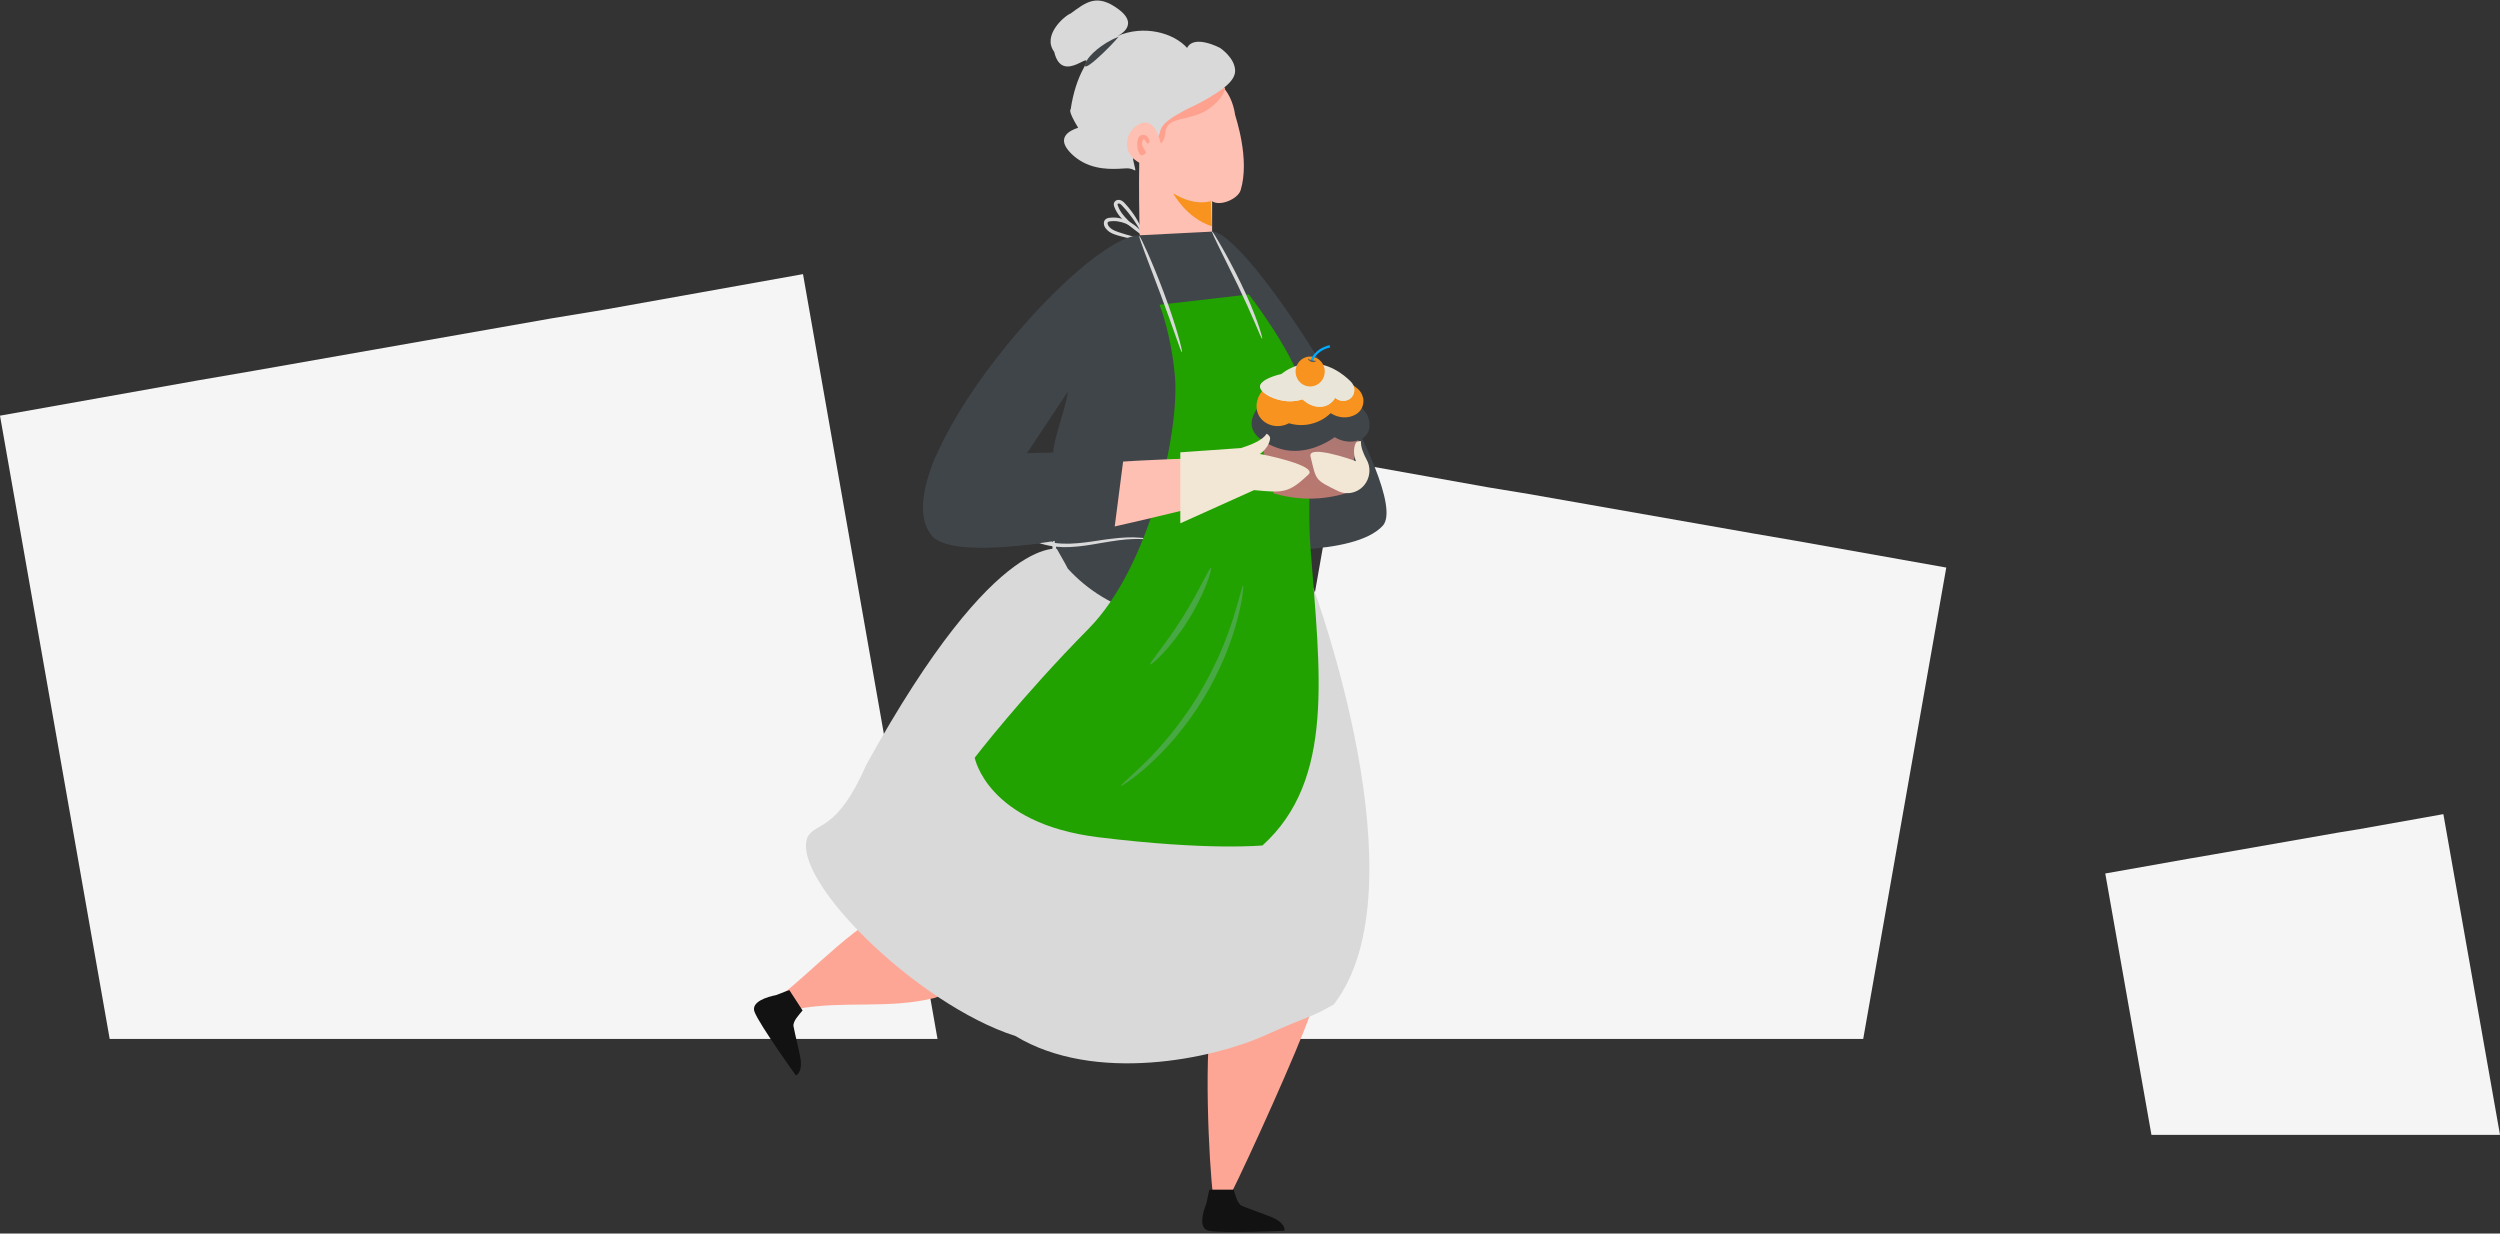 <svg width="912" height="450" viewBox="0 0 912 450" fill="none" xmlns="http://www.w3.org/2000/svg">
<rect x="0" y="0" width="912" height="450" fill="#333333" stroke="none"/>
<path d="M220.796 112.909L292.934 100L342 379H40.012L0 151.634L72.43 138.726L92.874 135.205L201.228 116.136L220.796 112.909Z" fill="#F5F5F5"/>
<path d="M860.967 302.413L891.341 297L912 414H784.847L768 318.653L798.497 313.24L807.105 311.763L852.728 303.767L860.967 302.413Z" fill="#F5F5F5"/>
<path d="M542.789 177.762L488.158 168L451 379H679.699L710 207.049L655.148 197.287L639.665 194.625L557.608 180.203L542.789 177.762Z" fill="#F5F5F5"/>
<path d="M442.576 436.5C441.008 425.055 438.908 380.67 442.576 367.91C445.949 356.1 432.735 333.032 415.576 328.478C434.658 318.154 453.474 320.077 474.716 317.91C470.397 329.842 471.551 338.462 475.397 349.931C477.231 355.41 477.261 358.235 478.207 363.422C478.681 366.027 478.829 367.537 477.852 370.313C473.355 383.121 456.076 421.5 448.576 436.5C442.955 435.453 447.076 435.5 442.576 436.5Z" fill="#FEA695"/>
<path d="M283.576 364.059C295.747 355.291 313.909 334.421 330.258 329.554C345.378 325.029 343.99 302.399 340.346 283.924C361.845 294.59 384.147 301.05 397.505 318.911C381.761 322.656 373.071 334.462 362.041 345.311C356.771 350.491 353.584 352.331 348.189 356.519C345.478 358.62 344.514 363.162 340.866 364.059C324.037 368.206 308.308 364.954 291.181 367.995C289.483 362.228 287.409 369.219 283.576 364.059Z" fill="#FEA695"/>
<path d="M387.576 200.41C387.576 200.41 364.576 190.91 316.076 278.91C305.161 303.91 297.568 299.69 294.576 305.41C288.384 320.846 334.67 366.518 370.422 377.939C399.503 395.51 442.49 386.158 460.91 377.939C479.33 369.719 477.638 371.531 486.576 366.41C519.638 323.531 479.076 214.41 479.076 214.41L387.576 200.41Z" fill="#D9D9D9"/>
<path d="M440.184 438.599C440.184 438.862 440.053 438.994 440.053 439.125C438.87 442.016 437.031 448.192 440.973 448.981C445.966 450.032 468.569 448.981 468.569 448.981C468.569 448.981 469.357 446.353 463.838 443.987C460.29 442.542 456.611 441.359 453.063 439.913C451.354 439.125 450.697 435.971 450.04 434H441.236C441.104 434 440.447 437.285 440.184 438.599Z" fill="#121212"/>
<path d="M283.545 362.857C283.325 363.001 283.143 362.962 283.033 363.034C279.965 363.62 273.785 365.448 275.275 369.182C277.119 373.94 290.331 392.309 290.331 392.309C290.331 392.309 292.964 391.536 291.935 385.62C291.211 381.858 290.194 378.129 289.47 374.367C289.199 372.505 291.483 370.234 292.777 368.608L287.974 361.229C287.902 361.119 284.79 362.36 283.545 362.857Z" fill="#121212"/>
<path d="M417.73 87.546C417.754 87.351 415.927 86.937 413.029 86.181C411.591 85.792 409.862 85.305 407.986 84.671C407.061 84.355 406.135 83.989 405.356 83.405C404.576 82.844 403.919 81.967 404.065 81.261C404.138 80.993 404.26 80.871 404.747 80.774C405.234 80.701 405.77 80.652 406.281 80.652C407.304 80.652 408.279 80.823 409.204 81.066C411.031 81.578 412.566 82.43 413.784 83.258C416.22 84.939 417.584 86.254 417.73 86.108C417.827 86.011 416.731 84.452 414.344 82.503C413.15 81.553 411.543 80.53 409.545 79.897C408.547 79.58 407.45 79.361 406.281 79.361C405.697 79.361 405.112 79.385 404.503 79.483C404.186 79.532 403.821 79.629 403.431 79.897C403.066 80.165 402.798 80.603 402.725 81.017C402.579 81.87 402.847 82.552 403.236 83.137C403.602 83.672 404.065 84.111 404.552 84.476C405.551 85.183 406.598 85.548 407.572 85.84C409.521 86.401 411.275 86.815 412.761 87.083C415.83 87.643 417.705 87.716 417.73 87.546Z" fill="#D9D9D9"/>
<path d="M417.437 86.498C417.584 86.449 417.121 84.525 415.659 81.699C414.929 80.286 413.954 78.654 412.688 76.974C412.054 76.121 411.348 75.269 410.568 74.416C410.179 74.002 409.789 73.515 409.083 73.149C408.376 72.784 407.329 72.76 406.647 73.564C406.306 73.978 406.257 74.562 406.354 74.952C406.427 75.342 406.574 75.634 406.695 75.926C406.915 76.511 407.231 77.022 407.524 77.534C408.133 78.557 408.888 79.409 409.618 80.189C411.104 81.724 412.639 82.844 413.881 83.794C416.414 85.645 417.852 86.888 417.998 86.766C418.144 86.644 416.853 85.109 414.466 83.063C413.297 82.016 411.859 80.822 410.52 79.336C409.838 78.581 409.18 77.778 408.644 76.852C408.376 76.389 408.133 75.902 407.938 75.39C407.67 74.855 407.621 74.416 407.718 74.392C407.816 74.246 408.23 74.148 408.522 74.343C408.888 74.513 409.253 74.903 409.618 75.317C410.374 76.121 411.08 76.925 411.713 77.729C412.98 79.312 414.027 80.847 414.831 82.162C416.439 84.793 417.243 86.571 417.437 86.498Z" fill="#D9D9D9"/>
<path d="M450.576 41.91C449.163 32.459 443.135 26.725 433.587 26.214C420.555 25.483 416.901 39.221 416.341 44.751C415.245 55.273 415.367 74.736 416.024 94.734C416.341 104.356 436.096 106.11 441.138 93.346C442.015 91.129 442.283 88.718 442.185 86.331V73.41C445.076 75.41 451.608 72.565 452.576 69.41C456.076 58 450.722 42.738 450.576 41.91Z" fill="#FFC0B4"/>
<path d="M441.698 73.347C441.698 73.347 436.072 75.54 427.96 70.497C427.96 70.497 432.71 79.534 442.064 82.53L441.698 73.347Z" fill="#F7931E"/>
<path d="M446.943 32.067C446.415 35.494 442.513 38.919 439.711 40.522C436.902 42.099 433.695 42.776 430.579 43.514C428.521 44.019 426.18 44.816 425.434 46.939C425.089 47.911 425.148 48.977 424.888 49.983C424.323 52.228 422.282 53.727 420.158 54.166C418.027 54.578 415.81 54.125 413.652 53.602C413.652 53.602 410.239 34.543 427.228 28.43C435.704 25.35 446.943 32.067 446.943 32.067Z" fill="#FFA18F"/>
<path d="M416.556 85.791L442.496 84.476C456.488 85.791 515.43 179.613 504.455 191.751C499.272 197.492 487.056 199.683 475.619 200.406C475.765 202.115 475.838 203.473 475.838 204.372C476.154 224.858 419.576 240.41 389.525 207.417C389.404 206.87 384.306 198.278 384.209 197.708C366.421 199.768 345.014 201.389 340.001 195.495C320.217 172.205 395.458 84.476 416.556 85.791ZM384.209 165.391C384.306 159.913 388.966 148.519 389.525 142.91L374.576 165.391H384.209Z" fill="#40454A"/>
<path fill-rule="evenodd" clip-rule="evenodd" d="M383.813 199.248C382.949 199.115 382.08 198.941 381.211 198.721C379.701 198.355 378.118 197.844 376.656 196.869C376.59 196.813 376.524 196.757 376.457 196.702C376.176 196.468 375.889 196.229 375.633 195.895C375.487 195.676 375.316 195.408 375.268 195.018C375.268 194.991 375.267 194.964 375.267 194.937C375.265 194.721 375.262 194.509 375.414 194.336C375.56 194.141 375.804 193.898 375.95 193.898C376.315 193.776 376.632 193.751 376.851 193.8C377.119 193.8 377.338 193.849 377.557 193.922C377.979 194.011 378.34 194.16 378.714 194.315C378.751 194.33 378.787 194.345 378.824 194.36C379.837 194.812 380.75 195.364 381.62 195.957C381.3 195.382 381 194.733 380.748 194.019C380.529 193.41 380.334 192.728 380.212 192.022C380.203 191.952 380.193 191.884 380.183 191.815C380.139 191.522 380.095 191.223 380.115 190.828C380.139 190.366 380.359 189.732 380.919 189.391C381.528 188.977 382.405 189.269 382.721 189.684C383.046 190.055 383.194 190.426 383.334 190.776C383.341 190.794 383.348 190.811 383.355 190.828L383.939 192.728C384.305 193.971 384.548 195.091 384.67 196.066C384.781 196.874 384.804 197.552 384.781 198.069C386.615 198.316 388.432 198.377 390.199 198.331C393.957 198.216 397.452 197.686 400.64 197.202C402.204 196.964 403.695 196.737 405.107 196.577C409.369 196.017 412.901 195.919 415.313 196.114C416.341 196.156 417.171 196.289 417.786 196.387C417.885 196.403 417.978 196.417 418.065 196.431C418.699 196.528 419.015 196.601 419.015 196.65C419.002 196.717 418.599 196.703 417.843 196.677C417.223 196.655 416.365 196.626 415.289 196.626C412.901 196.577 409.443 196.821 405.229 197.503C403.963 197.684 402.631 197.918 401.231 198.164C397.94 198.742 394.273 199.385 390.224 199.573C388.609 199.642 386.933 199.61 385.23 199.431C385.333 200.172 385.073 200.786 384.849 201.314C384.812 201.402 384.776 201.487 384.743 201.571C383.292 204.335 381.318 206.402 379.439 208.369C379.331 208.482 379.223 208.595 379.116 208.708C375.073 212.775 371.127 216.064 367.692 218.67C364.258 221.277 361.31 223.176 359.167 224.297C357.023 225.442 355.683 225.734 355.659 225.661C355.64 225.623 355.818 225.535 356.162 225.363C356.709 225.09 357.677 224.607 358.947 223.785C360.994 222.543 363.819 220.546 367.156 217.866C370.469 215.187 374.342 211.85 378.264 207.806L378.324 207.742C380.208 205.738 382.273 203.541 383.598 200.986C383.915 200.377 384.085 199.622 383.915 199.354C383.908 199.34 383.87 199.301 383.813 199.248ZM384.124 197.842C384.03 197.405 383.909 196.878 383.744 196.285C383.501 195.383 383.184 194.312 382.77 193.142L382.112 191.291C382.015 191.023 381.869 190.755 381.747 190.634C381.64 190.545 381.637 190.547 381.625 190.554C381.62 190.557 381.614 190.561 381.601 190.561C381.406 190.634 381.357 191.145 381.503 191.851C381.601 192.485 381.747 193.094 381.917 193.678C382.258 194.823 382.721 195.822 383.16 196.626C383.323 196.925 383.483 197.199 383.636 197.447L384.012 197.746C384.05 197.781 384.087 197.812 384.124 197.842ZM381.419 197.396C380.434 196.705 379.402 196.043 378.312 195.554C377.788 195.302 377.109 195.111 376.719 195.081C376.723 195.085 376.726 195.088 376.729 195.091C376.854 195.279 377.087 195.467 377.32 195.655C377.359 195.686 377.397 195.718 377.436 195.749C378.593 196.552 380.002 197.034 381.419 197.396ZM376.395 194.918C376.37 194.911 376.335 194.891 376.315 194.872L376.364 194.896C376.377 194.903 376.388 194.91 376.395 194.918Z" fill="#D9D9D9"/>
<path d="M423.012 111.176L455.576 107.41C455.576 107.41 471.071 127.456 474.576 139.91C480.25 160.074 476.466 178.556 478.076 199.91C481.518 245.567 487.076 284.41 460.576 308.41C460.576 308.41 441.076 310.41 400.576 305.41C360.076 300.41 355.576 276.41 355.576 276.41C355.576 276.41 372.638 254.15 397.076 229.41C419.728 206.478 430.308 157.093 428.624 137.41C427.297 121.902 423.012 111.176 423.012 111.176Z" fill="#21A200"/>
<path opacity="0.4" d="M408.936 286.678C409.034 286.8 410.081 286.167 411.908 284.876C412.834 284.242 413.93 283.438 415.148 282.415C416.366 281.417 417.803 280.296 419.24 278.908C422.212 276.253 425.549 272.818 428.983 268.799C432.369 264.731 435.828 260.054 439.019 254.842C442.186 249.605 444.743 244.367 446.814 239.52C448.811 234.624 450.321 230.093 451.32 226.245C451.88 224.32 452.221 222.542 452.562 221.008C452.903 219.473 453.123 218.109 453.269 217.013C453.561 214.796 453.658 213.578 453.512 213.554C453.147 213.481 452.173 218.304 449.785 225.806C448.616 229.558 446.96 233.966 444.889 238.716C442.77 243.466 440.188 248.557 437.095 253.697C433.952 258.812 430.615 263.44 427.376 267.508C424.087 271.527 420.945 275.01 418.144 277.787C412.541 283.317 408.717 286.386 408.936 286.678Z" fill="#83B2A9"/>
<path opacity="0.4" d="M419.605 242.394C419.995 242.808 427.108 236.402 433.319 226.464C439.579 216.55 442.283 207.367 441.747 207.196C441.114 206.953 437.533 215.576 431.395 225.246C425.33 234.941 419.094 241.932 419.605 242.394Z" fill="#83B2A9"/>
<path d="M442.159 84.48C441.988 84.577 443.011 86.769 444.741 90.277C446.665 94.174 448.955 98.802 451.488 103.942C454.07 109.301 456.262 114.197 457.797 117.802C459.331 121.383 460.233 123.624 460.427 123.551C460.598 123.502 459.989 121.139 458.674 117.437C457.358 113.734 455.288 108.741 452.681 103.357C450.075 97.974 447.493 93.224 445.544 89.838C443.62 86.428 442.329 84.382 442.159 84.48Z" fill="#D9D9D9"/>
<path d="M431.168 128.472C431.335 128.429 430.815 125.938 429.669 121.997C428.547 118.052 426.777 112.685 424.586 106.825C422.395 100.965 420.227 95.764 418.564 92.026C416.901 88.289 415.77 86.037 415.606 86.104C415.442 86.171 416.272 88.579 417.698 92.392C419.293 96.627 421.224 101.682 423.34 107.306C425.529 113.141 427.414 118.447 428.77 122.292C430.126 126.137 430.977 128.518 431.168 128.472Z" fill="#D9D9D9"/>
<path d="M374.445 193.653C374.445 186.127 374.81 178.308 375.078 170.415C400.24 169.222 432.15 166.104 457.117 167.59C459.991 170.61 458.822 175.945 455.802 178.795C452.781 181.645 413.735 190.462 398.389 193.921C391.203 195.529 383.944 197.161 376.588 197.526C375.882 197.551 375.175 197.575 374.445 197.575C374.445 196.26 374.445 194.969 374.445 193.653Z" fill="#FFC0B4"/>
<path d="M490.945 179.971C482.152 182.544 473.398 182.544 464.605 179.971L458.897 156.305H496.614L490.945 179.971Z" fill="url(#paint0_linear)"/>
<path d="M456.66 155.433L456.66 155.434C456.738 155.937 456.881 156.414 457.077 156.866C457.122 156.971 457.17 157.074 457.221 157.175C459.087 160.92 464.56 162.886 465.977 163.395C466.01 163.407 466.041 163.418 466.07 163.428C468.212 164.178 470.313 164.48 472.307 164.482C479.774 164.503 485.764 160.298 486.878 159.484C488.212 160.282 489.576 160.763 490.892 160.977C494.456 161.581 497.669 160.231 498.966 157.888C500.509 155.038 498.812 151.397 498.58 150.962C497.77 149.814 489.325 138.416 476.637 139.287C467.846 139.889 458.919 146.244 456.977 152.21C456.974 152.203 456.971 152.196 456.969 152.189C456.622 153.297 456.467 154.404 456.66 155.433Z" fill="#40454A"/>
<path d="M459.013 151.16C457.663 148.192 458.511 144.353 461.211 141.82C461.674 141.187 463.255 139.247 465.954 138.535C469.657 137.546 472.588 139.524 473.05 139.841C474.632 138.891 479.028 136.596 484.813 137.189C489.518 137.664 493.027 139.881 495.38 141.899C496.341 142.741 496.944 143.831 497.201 144.984C497.211 144.945 497.221 144.906 497.231 144.867C497.704 146.915 497.11 149.177 495.447 150.583C495.203 150.795 494.936 150.988 494.647 151.16C494.647 151.16 494.608 151.199 494.57 151.199C491.793 152.782 488.284 152.585 485.43 150.724C484.389 151.753 481.92 153.811 478.102 154.682C474.516 155.513 471.585 154.801 470.197 154.405C465.839 156.74 460.748 154.92 459.013 151.16Z" fill="#F7931E"/>
<path d="M459.707 140.92C459.591 143.414 465.029 146.105 469.734 146.382C472.009 146.5 473.86 146.105 475.133 145.669C477.871 148.242 481.458 149.112 484.196 147.806C485.7 147.094 486.587 145.946 487.088 145.115C488.438 146.303 490.328 146.58 491.909 145.788C492.063 145.709 492.179 145.63 492.333 145.551C494.454 144.165 494.608 141.039 492.834 139.258C490.212 136.606 484.35 131.857 476.637 132.649C472.279 133.084 469.078 135.142 467.381 136.448C466.61 136.606 459.861 138.229 459.707 140.92Z" fill="#E9E5D9"/>
<path d="M492.333 142.741C492.217 142.82 492.063 142.899 491.909 142.978C490.366 143.77 488.476 143.493 487.088 142.305C486.587 143.136 485.661 144.324 484.196 144.997C481.458 146.303 477.871 145.432 475.133 142.859C473.899 143.255 472.009 143.691 469.734 143.572C465.993 143.334 461.828 141.593 460.285 139.654C459.938 140.05 459.707 140.485 459.707 140.92C459.591 143.414 465.029 146.105 469.734 146.382C472.009 146.5 473.86 146.105 475.133 145.669C477.871 148.242 481.458 149.112 484.196 147.806C485.7 147.094 486.587 145.946 487.088 145.115C488.438 146.303 490.328 146.58 491.909 145.788C492.063 145.709 492.179 145.63 492.333 145.551C493.914 144.522 494.415 142.503 493.798 140.802C493.528 141.593 493.066 142.266 492.333 142.741Z" fill="#E9E5D9"/>
<path d="M483.267 135.372C483.35 138.294 481.166 140.782 478.3 140.977C477.001 141.066 475.779 140.668 474.805 139.936C474.424 139.652 474.087 139.319 473.799 138.949C473.137 138.106 472.713 137.052 472.637 135.89C472.442 132.88 474.662 130.278 477.595 130.078C479.499 129.949 481.235 130.863 482.272 132.344C482.271 132.336 482.269 132.329 482.267 132.322C482.888 133.204 483.243 134.268 483.267 135.372Z" fill="#F7931E"/>
<path d="M478.874 131.807L478.064 131.57C478.102 131.411 479.298 127.295 485.044 125.91L485.237 126.741C479.992 128.008 478.912 131.649 478.874 131.807Z" fill="#00AAFF"/>
<path d="M477.138 130.739C477.601 131.135 478.064 131.333 478.565 131.452C478.796 131.531 479.066 131.531 479.336 131.57C479.491 131.57 479.606 131.61 479.761 131.61C479.915 131.61 480.069 131.65 480.223 131.689C480.108 131.768 479.953 131.847 479.838 131.927C479.683 131.966 479.529 132.045 479.414 132.045C479.105 132.085 478.796 132.124 478.488 132.045C478.179 131.966 477.871 131.808 477.64 131.57C477.292 131.372 477.138 131.095 477.138 130.739Z" fill="#5C5C5C"/>
<path d="M452.742 163.449C456.372 162.304 460.805 160.501 462.023 158.236C462.656 158.431 463.46 159.283 463.314 160.16C462.778 163.595 459.563 165.616 459.563 165.616C460.976 165.805 480.702 169.809 477.369 173.07C469.995 180.034 468.071 179.779 457.468 178.794L430.576 190.901V165.007L452.742 163.449Z" fill="#F2E7D4"/>
<path d="M363.074 166.113C386.858 164.185 396.5 165.471 410 166.114L406.498 193.252C406.498 193.252 347.992 206.786 339.933 195.04C335.355 188.382 336.076 179.613 341.219 166.756C349.01 166.269 355.307 166.763 363.074 166.113Z" fill="#40454A"/>
<path d="M390.586 55.828C396.318 61.668 403.719 61.776 408.294 61.561C409.936 61.48 411.201 61.345 411.9 61.453C414.538 61.776 414.619 63.956 413.461 58.735C412.304 53.514 422.369 52.922 423.123 48.293C423.392 46.705 424.415 45.332 426.11 43.987C427.913 42.56 430.443 41.161 433.565 39.519C435.664 38.577 438.571 37.178 441.881 35.133C445.191 33.087 450.522 29.812 450.576 25.91C450.603 21.119 445.076 17.478 445.076 17.478C445.076 17.478 435.576 12.41 433.054 17.478C428.098 11.92 417.192 8.973 407.576 13.169C406.545 13.618 416.576 9.785 408.076 3.41C400.076 -2.59 396.086 0.91 390.586 4.91C388.275 5.806 380.076 12.91 384.576 18.91C387.576 31.91 400.165 15.91 395.279 24.91C393.126 28.876 391.479 33.824 390.586 39.91C390.586 39.91 389.348 40.099 393.304 46.597C389.913 47.701 385.203 50.311 390.586 55.828Z" fill="#D9D9D9"/>
<path d="M423.338 51.953C423.338 51.953 421.481 42.48 415.749 45.171C409.99 47.889 408.052 57.551 418.79 60.646C429.528 63.768 423.338 51.953 423.338 51.953Z" fill="#FFC0B4"/>
<path d="M419.355 51.468C419.355 51.468 418.682 48.481 416.26 49.342C413.838 50.204 414.915 57.47 416.852 56.609C418.79 55.748 418.01 55.532 417.041 53.81C416.072 52.061 417.068 50.419 417.498 50.903C417.902 51.388 418.79 53.595 419.355 51.468Z" fill="#FFA18F"/>
<path d="M408.076 13.41C405.41 16.743 392.576 29.41 396.576 21.91C397.352 20.455 401.576 15.91 408.076 13.41Z" fill="#40454A"/>
<path d="M498.389 175.949C499.896 173.439 499.988 170.265 498.551 167.683C497.416 165.623 496.35 163.065 496.489 160.957C495.887 160.792 494.798 161.052 494.473 161.857C493.152 164.96 494.682 168.276 494.682 168.276C493.512 167.719 477.031 162.085 478.076 166.5C480.226 175.288 479.495 174.91 487.985 179.075C491.739 180.946 496.234 179.573 498.389 175.949Z" fill="#F2E7D4"/>
<defs>
<linearGradient id="paint0_linear" x1="482.69" y1="159.355" x2="473.277" y2="180.265" gradientUnits="userSpaceOnUse">
<stop stop-color="#AE7872"/>
<stop offset="1" stop-color="#BA7870"/>
</linearGradient>
</defs>
</svg>

